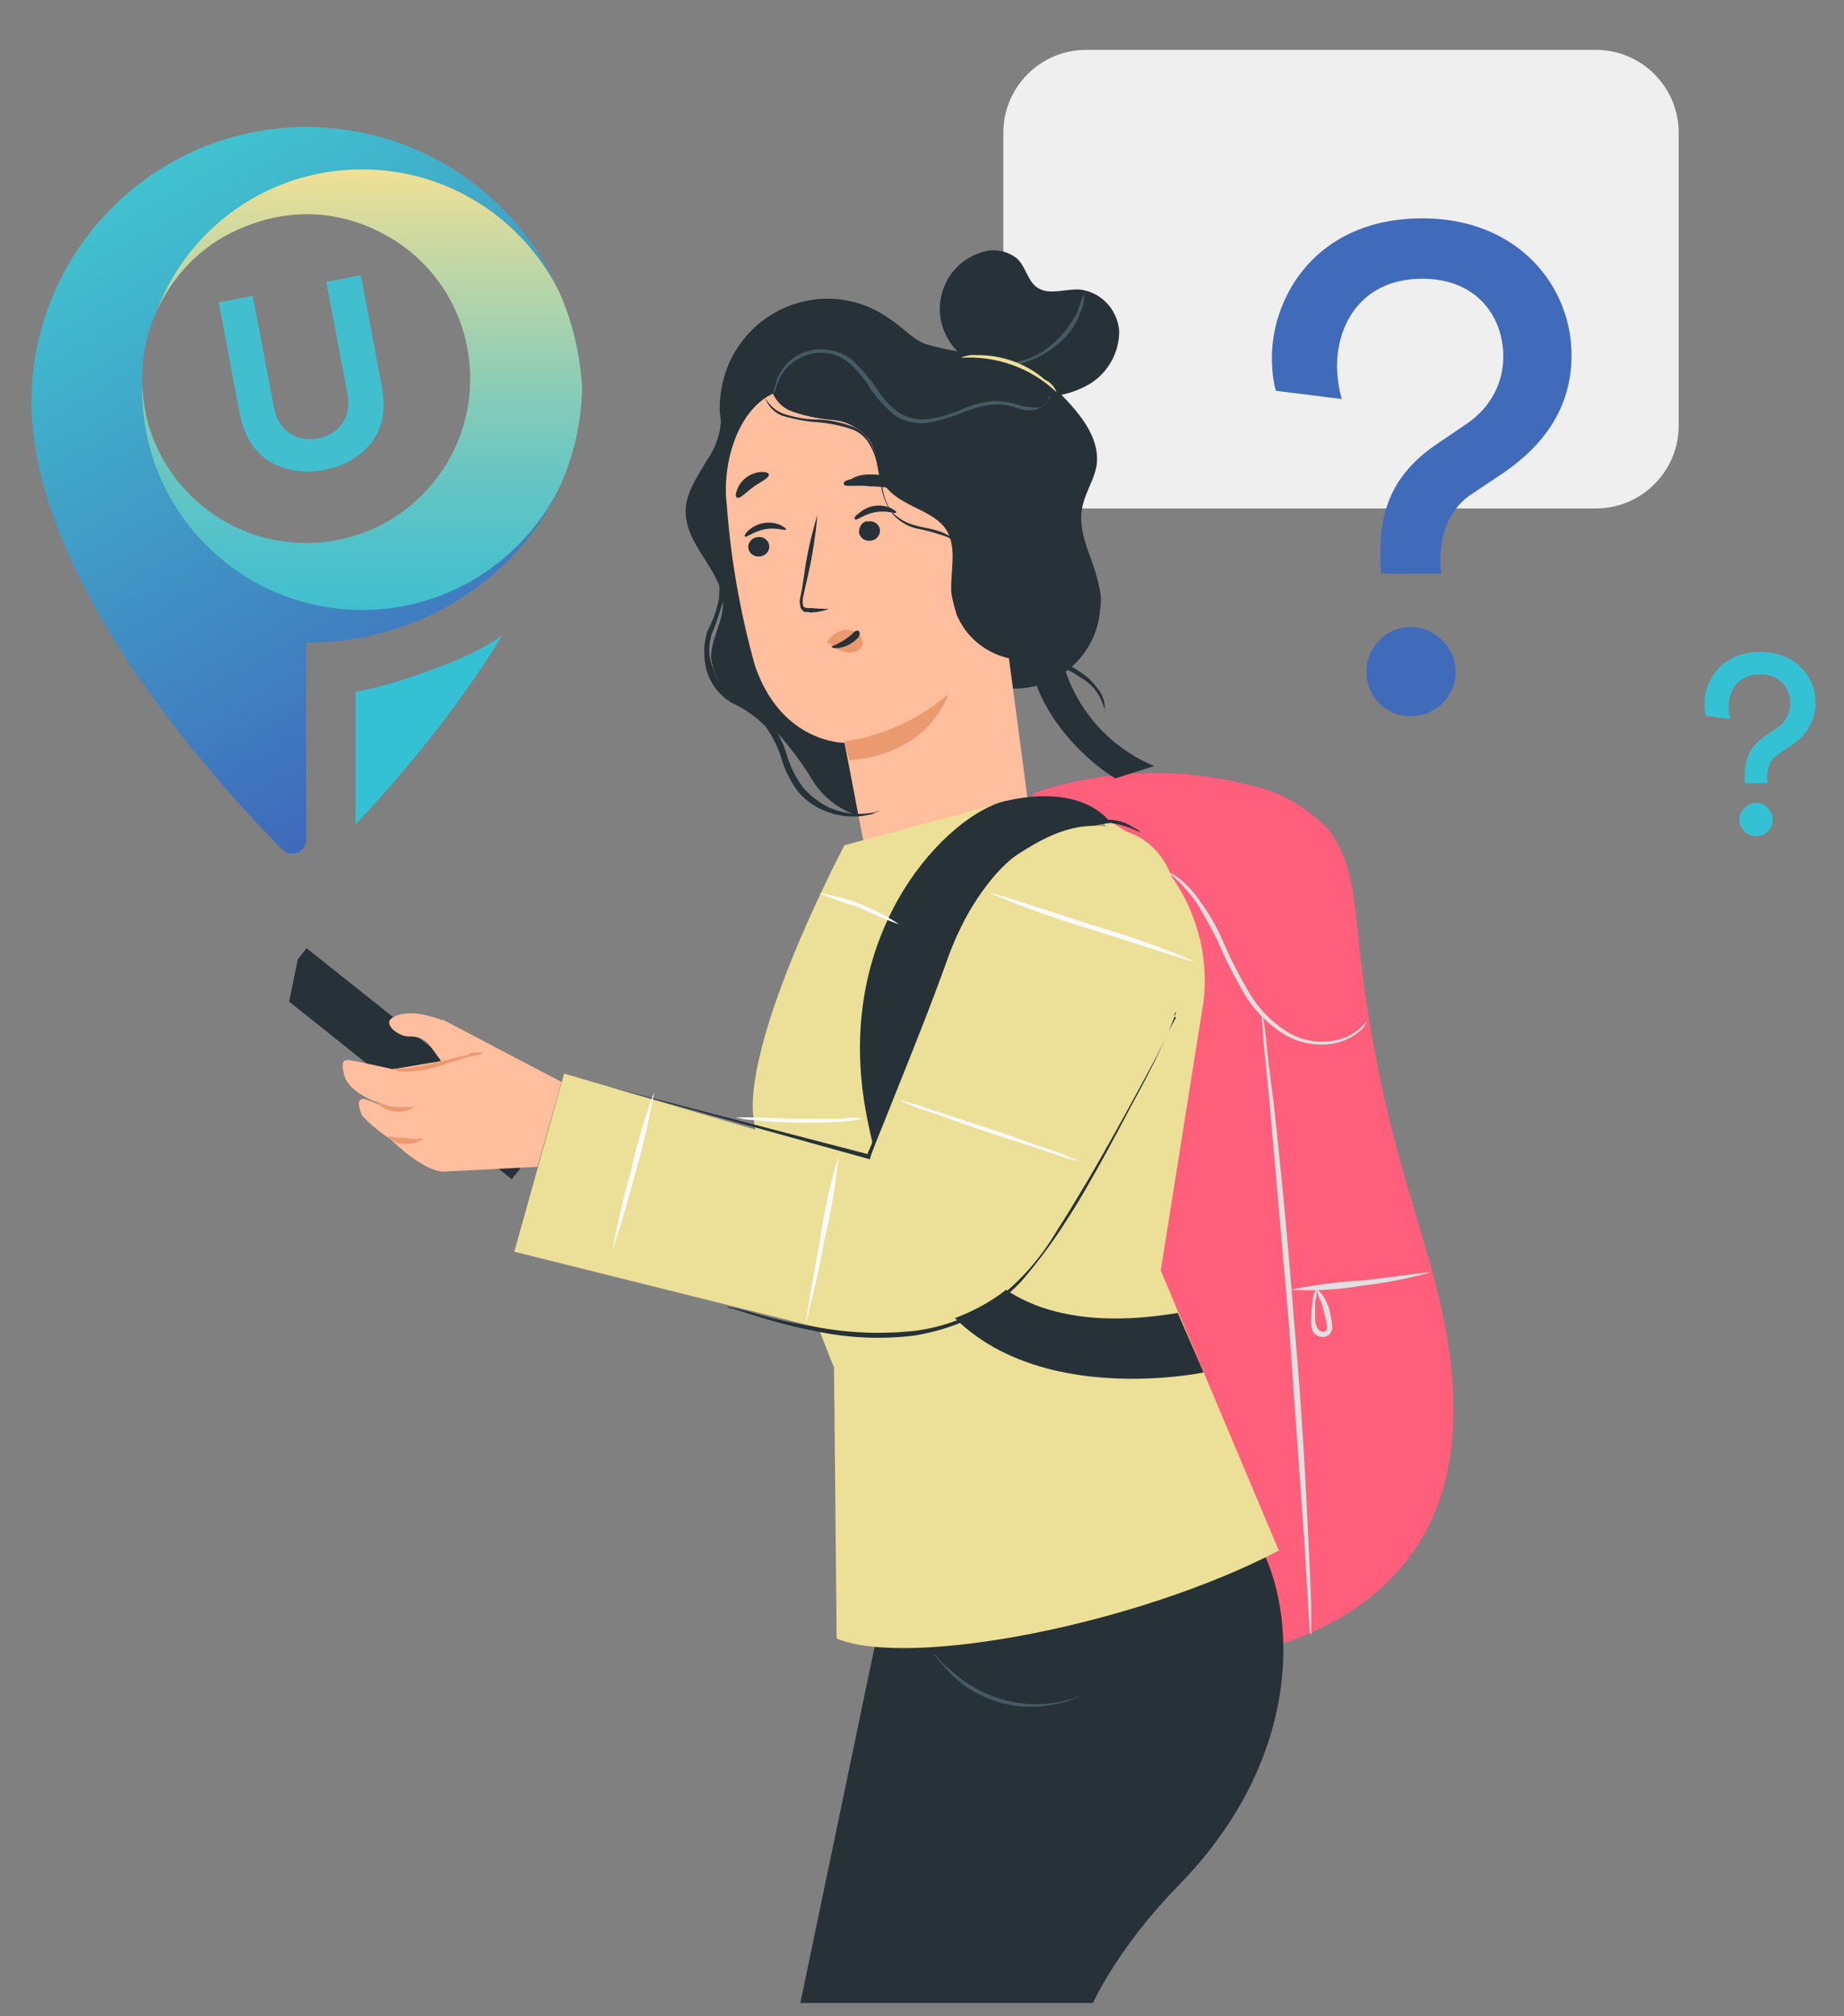 <svg xmlns="http://www.w3.org/2000/svg" xmlns:xlink="http://www.w3.org/1999/xlink" viewBox="0 0 421.6 460.8" xmlns:v="https://vecta.io/nano"><rect x="0" y="0" width="421.6" height="460.8" fill="#808080" stroke="none"/><path d="M68.1 219.2l-2 9.7 50.9 40.6 2-2.5 2.1-9.7-51-40.6z" fill="#263238"/><path d="M364.9 116.2H248.3c-10.4 0-18.9-8.5-18.9-18.9v-67c0-10.4 8.5-18.9 18.9-18.9h116.6c10.4 0 18.9 8.5 18.9 18.9v67c0 10.4-8.5 18.9-18.9 18.9z" fill="#efefef"/><use xlink:href="#D" fill="#406bba"/><use xlink:href="#D" x="0.063" y="0.017" fill="#ff5f7a"/><g fill="#e0e0e0"><path d="M267.184 199.357c2.5 2.1 4.7 4.5 6.5 7.1 1.8 3 3.6 6.2 5 9.2 1.7 4 3.7 7.8 5.9 11.6 2.3 3.8 5.4 6.9 9.2 9.2 3.2 1.9 7 2.6 10.7 2.1 2.4-.4 4.7-1.4 6.5-3 .5-.4.9-.9 1.2-1.5.2-.2.3-.4.3-.6l-1.8 1.8c-1.9 1.5-4.1 2.4-6.5 2.7a15.4 15.4 0 0 1-9.8-2.1c-3.7-2.3-6.7-5.4-8.9-9.2-2.2-3.7-4.2-7.6-5.9-11.6-1.4-3.3-3.2-6.3-5.3-9.2-1.4-2.1-3.1-3.9-5-5.3-.6-.5-1.3-.9-2.1-1.2z"/><path d="M299.784 373.957v-5.6c0-3.6-.3-8.9-.6-15.4-.6-13-1.5-30.8-3.3-50.7-1.5-19.9-3.3-37.6-4.7-50.4-.9-6.5-1.5-11.6-1.8-15.1-.3-1.8-.3-3-.6-4.1 0-.5-.1-1-.3-1.5v1.5c0 1.2.3 2.4.3 4.1.3 3.9.9 8.9 1.5 15.4l4.4 50.4 3.6 50.7.9 15.4.3 4.2c0 .2.3.5.3 1.1z"/><path d="M295.084 294.757a71.34 71.34 0 0 0 16-.9c5.3-.6 10.6-1.6 15.7-3 0-.3-7.1.9-15.7 1.8a107.82 107.82 0 0 0-16 2.1z"/><path d="M300.984 294.457c-.6 1-.9 2.1-.9 3.3-.2 1.3-.3 2.6-.3 3.9-.1.8 0 1.6.3 2.4.4.9 1.4 1.5 2.4 1.5 1.1 0 2-.9 2.1-2v-.1c0-.8-.1-1.6-.3-2.4-.3-2.5-1.4-4.9-3.3-6.6.2 1.1.6 2.2 1.2 3.3l.9 3.6c.2.7.3 1.4.3 2.1.1.4-.2.8-.7.9h-.2c-1.2 0-1.8-1.5-1.8-3v-3.9c.3-1 .4-2 .3-3z"/></g><g fill="#263238"><path d="M238.584 130.757l11.2-3.2c-2.8 1.5-5.1 3.9-6.3 6.9s-1.8 6.1-1.7 9.3c.7 13.8 9.3 26 22.1 31.3l-8.8 2.8c0 .5-30.4-18.5-16.5-47.1"/><path d="M229.984 157.257c10.8 1.1 20.5-6.8 21.5-17.6v-.3c.4-1.9.2-3.9-.3-5.7-1-5.5-4.6-10.9-3.9-16.8.5-4 3.2-7.5 3.5-11.1.5-5.8-3.8-11.1-7.8-15.2-2.5-2.8-5.3-5.2-8.5-7.2-3.2-1.9-7.1-2.4-10.8-1.4m-58.9 11a17.79 17.79 0 0 1-3.2 12.3c-2.1 3.7-5 7.5-4.8 12 .2 7.8 8.7 13.5 8.5 21.1-.2 4.2-2.8 8-2.7 11.9.5 4.1 2.6 7.7 6 10.1 3.3 2.2 6.5 4.7 9.4 7.4 2.8 3.2 5.3 6.5 7.5 10.1a18.92 18.92 0 0 0 9.2 8c6.1 1.9 13.4-.9 18.3 3.1s10 3.7 15.5 6"/><path d="M231.584 87.757c-1.2-3.8-4.5-6.5-8.4-6.9s-7.7-1.1-11.5-2.2c-3.2-1.2-5.5-4.1-8.6-6-11-7.7-26.1-5-33.9 6-2.6 3.6-4.1 7.8-4.5 12.2-.8 5.9 1.7 11.7 6.6 15.1 5.7 3.5 13.1 1 19.3-1.3 6.2-2.6 13.2-5 19.5-2.2 3.4 2.1 6.3 4.9 8.7 8.1 2.2 3.4 5.7 5.8 9.6 6.7 3.8.7 7.4-1.8 8.1-5.5.1-.3.1-.7.1-1"/></g><path d="M216.584 91.257c3.4-.2 6.5 2.3 7 5.7h0l11.7 88.2c1.5 10.3-12.3 18.7-23.5 20.4h0c-11.1 1.7-12.7-3.8-14.4-13.4l-4.3-22.4s-14.4.2-20.5-17.7c-3.3-11.9-5.5-24.1-6.4-36.5-1.4-11.2 3.8-26 14.9-26.7l35.5 2.4z" fill="#ffbe9d"/><path d="M171.084 125.257c.2 1.3 1.4 2.1 2.7 1.9h.1c1.2-.2 2.1-1.2 2-2.5h0c-.2-1.3-1.4-2.1-2.7-1.9h-.1c-1.2.2-2.1 1.2-2 2.5zm-.7-2.6c.3.2 1.9-1.2 4.5-1.7s4.6.4 4.8.1-.4-.5-1.1-1c-2.6-1.2-5.6-.6-7.6 1.3-.7.7-.9 1.3-.6 1.3zm26-1c.2 1.3 1.4 2.1 2.7 1.9h.1c1.2-.2 2.1-1.2 2-2.5h0c-.2-1.3-1.4-2.1-2.7-1.9h-.1c-1-.1-2 1-2 2.5zm-.8-2.9c.3.2 1.9-1.2 4.5-1.7s4.6.4 4.8.1-.4-.5-1.1-1c-2.6-1.2-5.6-.6-7.6 1.3-.8.5-1 1.1-.6 1.3zm-6.1 20.4c-1.5 0-2.7-.1-4.2-.2-.5.1-1.1 0-1.6-.3-.2-.7-.2-1.4-.1-2.1l1.2-5.3c1-4.5 1.7-9 2.1-13.6-1.3 4.4-2.4 8.9-3 13.5-.3 1.9-.5 3.7-.9 5.3-.2.9-.2 1.8.2 2.7.4.5.7.8 1.3.7.3-.1.6.2 1.2.1 1.3-.1 2.6-.3 3.8-.8z" fill="#263238"/><path d="M193.084 169.457c8.7-1.3 17-5 23.7-10.8 0 0-3.9 13.6-22.6 15.1l-1.1-4.3zm-3.8-23c.8-1.3 2.2-2.2 3.8-2.5 1.1-.1 2.3.2 3.2.9.8.7 1.1 1.8.8 2.9-.7 1-1.9 1.5-3.1 1.4-1.3-.2-2.5-.7-3.6-1.5-.3-.2-.7-.5-.7-.8-.5.5-.6.2-.4-.4" fill="#eb996e"/><g fill="#263238"><path d="M194.984 144.757c-1.4 1.3-3.1 2.3-4.9 3 .1.3.7.5 1.9.3 1.6-.3 3-1.1 4.1-2.2 1.1-1.2.1-2.6-1.1-1.1zm-2-34c.3.6 3 0 6 .4 3 0 5.7.7 6 .1.3-.3-.4-.9-1.3-1.7-1.4-.9-3-1.2-4.6-1.1-1.5-.1-3.1.2-4.4 1-1.5.4-2 .7-1.7 1.3z"/><path d="M168.584 113.757c.8.2 2-1.3 3.7-2.5s3.4-1.9 3.5-2.7c.1-.4-.5-.7-1.6-.7-2.6.1-4.9 1.8-5.7 4.2-.4.9-.3 1.6.1 1.7zm71.6 36c-8.5 3.2-18.1-1-21.5-9.4-.5-1.7-1-3.4-1.2-5.2-.2-4.5 1.3-9.6-.9-13.7-3-5.2-11.2-5.5-14.6-11-1.7-3-1.2-7-3.3-10-2.1-2.6-5.2-4.3-8.6-4.5-3.3-.3-6.6-1-9.7-2.2-3.1-1.5-4.8-4.9-4.2-8.3 14-.7 28.1.2 42 2.5 3.3.3 6.4 1.6 8.8 3.9 2 2.8 3.2 6.1 3.5 9.6l6.4 50"/><path d="M252.784 163.157c-.3-1.6-.9-3.1-1.7-4.5-1-1.6-2.4-2.9-4-3.8-2-1.4-4.2-2.5-6.6-3.1l-8.6-2.7c-3.4-1.1-6.4-3-8.8-5.7-1.2-1.5-2.1-3.4-2.4-5.3-.3-2-.4-4-.2-6s0-4-.7-5.9-2.3-3.3-4.3-3.8c-2-.7-4-1.2-6-1.6-2.1-.5-4-1.7-5.4-3.3a14.2 14.2 0 0 1-2.5-5.6l-1-5.5a13.98 13.98 0 0 0-1.8-4.8c-.8-1.5-2.1-2.6-3.6-3.3-2.8-1-5.8-1.6-8.7-1.8-2.5-.2-5-.7-7.5-1.4-1.9-.7-3.4-2.2-4-4.1-.5-1.1-.7-2.3-.6-3.5 0-.5.1-.9.4-1.3-.2.4-.3.8-.4 1.3-.1 1.2.1 2.4.6 3.5.9 1.6 2.2 2.8 3.9 3.5 2.3.8 4.7 1.3 7.2 1.4 3.1 0 6.2.6 9 1.7 1.6.7 3 2 3.9 3.5.9 1.6 1.5 3.3 1.8 5.1l1 5.5c.3 1.9 1 3.7 2.1 5.3 1.4 1.4 3.1 2.5 5 3 1.9.6 4 .8 6.3 1.6 1 .4 2 1 3 1.6.8.8 1.5 1.7 2 2.7.6 2 .8 4.1.8 6.2-.3 1.9-.2 3.8.1 5.7.3 1.7 1.2 3.4 2.3 4.7 2.3 2.6 5.2 4.5 8.5 5.4a65.88 65.88 0 0 0 8.6 2.7c2.5.7 4.8 1.8 6.9 3.3 1.6 1.1 2.9 2.5 4 4.1.7 1 1.1 2.2 1.2 3.4 0 .8 0 1.3.2 1.8h0zm-51.5 22c-.3.1-.5.4-.8.4-.3.1-.8.4-1.1.5l-1.5.3c-3.3.6-6.8.1-9.9-1.3-2.1-.9-4-2.4-5.5-4.1-1.6-2.2-2.9-4.6-3.7-7.2-.8-2.8-2.1-5.4-3.8-7.8-2.2-2.2-4.8-4-7.6-5.3-2.8-1.6-4.9-4.3-5.8-7.4-.8-3-.8-6.1.2-9.1 1.2-2.3 2.1-4.8 2.6-7.4.2-2.3.1-4.6-.3-6.9-.9-3.2-2.3-6.3-4-9.2-.7-1-1.3-2.1-1.8-3.3.3.2.4.5.7.8.5.7 1 1.5 1.6 2.1 2 2.8 3.4 5.9 4.3 9.2.7 2.3.9 4.7.7 7.1-.8 2.5-1.5 5.1-2.6 7.7-1.1 2.7-1.1 5.7 0 8.4.9 2.9 2.8 5.3 5.4 6.9 2.9 1.4 5.6 3.3 7.9 5.5 1.7 2.5 3 5.2 3.8 8.1.8 2.5 2 4.8 3.6 6.9 1.5 1.7 3.3 3.1 5.3 4.2 3 1.5 6.3 2 9.6 1.6 1-.1 1.8-.3 2.7-.7z"/></g><path d="M239.484 88.157c.3.2.4.5.4.8.1.8 0 1.6-.2 2.4-.7 1-1.7 1.8-2.9 2.3-1.7.3-3.4 0-4.9-.6-1.8-.6-3.7-.8-5.5-.5-2.2.3-4.3.9-6.3 1.7-2.3 1-4.7 1.7-7.1 2.2-2.8.6-5.6.1-8.1-1.3-2.1-1.7-4-3.7-5.6-5.9-1.3-2.1-2.8-4.1-4.6-5.8-3-2.9-7.4-3.7-11.2-1.9a10.29 10.29 0 0 0-5.6 5.8c-.4 1-.6 1.9-1 2.9 0-.3 0-.6.1-.9.1-.7.3-1.5.5-2.2 1.6-4.9 6.5-8 11.7-7.2 2.3.2 4.5 1.2 6.2 2.8 1.8 1.8 3.4 3.7 4.9 5.8 1.3 2.2 3.1 4.2 5.2 5.7 2.2 1.4 4.9 1.9 7.5 1.4 2.5-.4 4.9-1.2 7.1-2.2a24.82 24.82 0 0 1 6.6-1.8c2-.1 4 .2 5.9.8 1.5.5 3.1.7 4.6.7 1.2-.2 2.1-.9 2.7-2a2.47 2.47 0 0 0 .5-2.2c-.8-.5-1.2-.7-.9-.8z" fill="#455a64"/><path d="M227.984 84.457c-7.6-.5-13.4-7-13.1-14.5.3-5.5 3.8-10.3 9-12.1 2.9-1.2 6.2-.7 8.6 1.2 2.2 2 2.5 5.6 5.1 6.9 2.4 1.4 6 .1 9.1.2 5 .5 8.8 4.5 9.2 9.5a14.18 14.18 0 0 1-6.6 12 21.36 21.36 0 0 1-14 2.8c-4.8-.7-9.5-2-13.9-3.9" fill="#263238"/><path d="M247.884 67.457c0 1.3-.3 2.6-.8 3.8-1 2.8-2.7 5.3-5 7.2a21.99 21.99 0 0 1-7.9 4.4c-1.2.4-2.6.5-3.8.4-.1-.3 1.5-.3 3.5-.9 2.8-.8 5.3-2.3 7.4-4.3s3.8-4.3 5.1-6.9c.8-2.4 1.2-3.7 1.5-3.7z" fill="#455a64"/><path d="M241.584 89.657c-5.9-5.6-13.8-8.4-21.9-7.9 1.1-.5 2.3-.7 3.5-.6 5.8-.1 11.4 1.9 15.7 5.6 1.3.6 2.2 1.6 2.7 2.9z" fill="#ecdf97"/><path d="M182.984 457.757l17-81.5 84.4-28.4c1.5 1.6 2.7 3.4 3.6 5.3 8 14.2 11 47.7-18.7 77.9-13.9 14.3-19.4 26.7-19.4 26.7h-66.9z" fill="#263238"/><path d="M246.784 387.557c-.3.3-.7.5-1.2.6-1.2.6-2.5 1-3.9 1.2a26.08 26.08 0 0 1-24.6-7.1c-.9-.9-1.8-2.1-2.7-3-.6-.9-.9-1.2-.6-1.2a18.03 18.03 0 0 0 3.9 3.9c6.5 5.9 15.3 8.6 24 7.1a21.48 21.48 0 0 0 5.1-1.5z" fill="#455a64"/><path d="M292.384 354.357c-32.3 16.9-84.5 27-101.1 20.1l-.6-61.9s-18.3-45.3-18.6-59.5c0-20.4 21-59.9 21-59.9l38.5-10.4c7.7-.3 15.4 1.5 22.2 5 14.8 8.1 23.3 24.3 21.4 41l-9.8 61.6 27 64z" fill="#ecdf97"/><path d="M250.893 187.83c2.4-.3 3 3.3 1.5 5s-4.2 1.8-6.2 2.1c-10.1 1.5-17.8 10.1-21.3 19.6-3.6 9.5-3.9 19.9-4.4 29.9s-1.5 20.4-6.2 29.3c-16.5-29.2-6.3-66.3 23-82.9.1 0 .1-.1.2-.1 3.6-2 7.4-3.7 11.3-5" opacity=".3"/><g fill="#263238"><path d="M253.884 188.057s-5.6-9.2-24-5c-12.4 2.7-39.4 28.7-32 70.5s30.2 51.7 30.2 51.7-21-59.1-10.7-87c5.3-16.2 19.5-28 36.5-30.2z"/><path d="M214.484 262.457s-2.4 47.1 54.8 37.6l5.9 13.6s-60.5 12.7-69-37.3l8.3-13.9z"/></g><path d="M269.884 205.957c2.6 8.4 1.5 17.5-3 25l-30.5 57.2c-11.2 15.5-34.6 18.1-45.5 16.2l-73.3-18.3 11.4-40.7 69 20.2 19.3-48.4c2.4-6.8 9.1-17.6 15.1-21.7 6.6-4.3 16.1-10 27.6-4.4 6.5 3.5 8.1 9.5 9.9 14.9z" fill="#ecdf97"/><path d="M268.884 231.257c0 .4-.4.8-.4 1.3-.4.8-.8 2.1-1.6 3.8-1.4 3.2-3.7 8-6.8 13.7s-6.6 12.6-10.9 20c-2.1 3.8-4.5 7.6-7 11.4-2.7 4-5.6 7.8-8.7 11.4-3.3 3.5-7.3 6.4-11.7 8.5-4.1 1.9-8.5 3.2-13 3.9-7.6.9-15.2.5-22.6-1.1-6.3-1.2-11.3-2.8-14.9-3.9l-3.8-1.2c-.5 0-.9-.1-1.3-.4.4 0 1 .2 1.5.2l4 1c4.9 1.5 9.9 2.6 14.9 3.4a76.62 76.62 0 0 0 22.4.9c9.2-1.1 17.8-5.3 24.2-11.9 3.4-3.4 6.3-7.3 8.7-11.4 2.5-3.8 4.8-7.8 7-11.4 4.3-7.4 8-14.1 11.1-19.8s5.6-10.3 7-13.5c.8-1.7 1.4-2.7 1.9-3.6-.6-.2-.4-.9 0-1.3zm-70.1 32.6l-.6.2c1.4-3.2 2.8-6.8 4.1-10.4l13.8-35.6c2.1-5.2 4.6-10.1 7.6-14.9 2.7-4.1 6.1-7.7 10-10.5 6-3.9 13.1-5.8 20.2-5.3 1.9.1 3.7.7 5.3 1.8.5.2.9.4 1.3.8l.4.4c-2.2-1.2-4.7-2-7.2-2.3-7-.4-13.8 1.6-19.6 5.5-3.9 2.8-7.2 6.3-9.8 10.3-3 4.6-5.5 9.5-7.4 14.6-3.9 11-8.8 23.1-13.8 35.6-1.4 3.6-2.8 6.8-4.1 10.4v.4h-.4l-59-16.4 59.2 15.4z" fill="#263238"/><path d="M184.284 302.457c-.2-.2 1.3-8.6 3.2-19.1.9-6.4 2.3-12.8 4.2-19-.6 6.4-1.7 12.8-3.2 19.1-1.1 6.4-2.7 12.7-4.2 19zm63-36.9c-2.1-.5-4.1-1-6.1-1.8l-15-4.9c-5.9-1.9-11-4-14.8-5.1-2-.7-4-1.5-5.9-2.4 2.1.5 4.1 1 6.1 1.8l15 4.9c5.9 1.9 11 4 14.8 5.1 1.8.6 3.7 1.6 5.9 2.4zm-50-9.9c-1.4.3-2.7.5-4.1.6-2.7.3-6.2.3-10.4.3-3.5 0-6.9-.2-10.4-.6-1.4 0-2.8-.2-4.1-.6h4.1c2.7 0 6.2.3 10.1.3h10.1c1.5-.3 3.1-.3 4.7 0zm8.3-44.4a81.79 81.79 0 0 1-9.2-3.9 77.69 77.69 0 0 1-9.2-3.3c6.6 1 12.9 3.5 18.4 7.2zm67.5 8.5c-.2.2-10.5-3.2-23.4-7.3a206.24 206.24 0 0 1-23.2-8.3c0-.4 10.5 3.1 23.4 7.3 7.9 2.3 15.7 5 23.2 8.3zm-133 65.8c1.1-6.1 2.5-12.2 4.2-18.1 1.3-6.1 3.1-12.1 5.3-17.9-1.1 6.1-2.5 12.2-4.2 18.1-1.6 5.9-3.3 12-5.3 17.9z" fill="#fafafa"/><path d="M128.384 247.257l-27.3-14.3 2.9 9-14.2 2.4s-9.1-2.1-10.3-2.1c-1.3 0-1.4 1.1-.8 3.4 1.1 4.4 8.7 6.7 8.7 6.7h0c0 1.3-7.7-4.9-4.6 2.6 1.9 2 4 3.8 6.4 5.3 0 0 7.1 7.2 12.1 7.5l21.6-1.1 5.5-19.4z" fill="#ffbe9d"/><path d="M94.584 253.057c-1.4.8-3 1.2-4.6.9-1.6-.2-3-1-4-2.2.2-.2 1.9 1 4.2 1.2s4.6-.2 4.4.1zm2 7.2c.2.2-1.6 1.3-4 1.1-1.5.1-2.9-.5-3.8-1.6.2-.2 1.7.4 3.8.3 2.1.5 3.8 0 4 .2zm13.9-19.5c-1 .3-2.1.6-3.1.7l-7.1 2.2c-2.4.8-4.8 1.2-7.3 1.2a4.54 4.54 0 0 1-3.2-.6l2.9-.1c2.4-.3 4.8-.7 7.1-1.4a43.45 43.45 0 0 1 7.1-1.8c1.1-.5 2.4-.6 3.6-.2z" fill="#eb996e"/><path d="M102.384 233.757c-2-1-4.1-1.6-6.3-2-3.6-.6-6.9.4-7.1 1.8-.2 1.5 2.8 3.5 4.7 3.3 1.6 0 3.1.5 4.2 1.6.4.4 3 4.1 3 4.1l6.5-1.6-5-7.2z" fill="#ffbe9d"/><path d="M104 151c-14.8 6-22.7 7.1-22.7 7.1v30.3c9.3-9.9 22.7-25.4 33.5-43.2-3 2.1-6.6 4.1-10.8 5.8z" fill="#35c1d4"/><path d="M70.2 29h-.1c1.9 0 3.8.1 5.7.3a53.96 53.96 0 0 0-5.6-.3z" fill="#38a1b2"/><path d="M133.1 88.9h0z" fill="#48bfcc"/><linearGradient id="A" gradientUnits="userSpaceOnUse" x1="8.519" y1="11.315" x2="114.966" y2="195.687"><stop offset="0" stop-color="#41d9d4"/><stop offset="1" stop-color="#3f5bb8"/></linearGradient><path d="M82.8 139.3c-27.8 0-50.3-22.5-50.3-50.3v-2.5c0-5.5 1.2-10.7 3.3-15.4 7.2-18.9 25.6-32.4 47-32.4 19.8 0 36.9 11.4 45.1 28.1-9-20.6-28.8-35.5-52.2-37.5-1.8-.2-3.7-.3-5.6-.3-34.8.1-62.9 28.2-62.9 63 0 .9 0 1.8.1 2.7h0c1.8 39.8 42 84 57.2 99.4 0 .1.1.1.1.1.6.6 1.4.9 2.2.9 1.8 0 3.2-1.4 3.2-3.2v-45h.2c24.1-.1 44.9-12.8 55.6-31.3a60.91 60.91 0 0 0 2.3-4.4c-8.3 16.7-25.5 28.1-45.3 28.1z" fill="url(#A)"/><linearGradient id="B" gradientUnits="userSpaceOnUse" x1="82.767" y1="139.373" x2="82.767" y2="38.682"><stop offset="0" stop-color="#41bfcf"/><stop offset=".115" stop-color="#4cc1cb"/><stop offset=".316" stop-color="#69c6c2"/><stop offset=".58" stop-color="#98cfb2"/><stop offset=".892" stop-color="#d8db9d"/><stop offset="1" stop-color="#f0e095"/></linearGradient><path d="M133.1 88.9c-.4-7.8-2.2-15.3-5.2-22.1-8.2-16.6-25.3-28.1-45.1-28.1-21.5 0-39.8 13.4-47 32.4 3.2-7 8.4-12.9 15-16.8 11-6.2 24.7-8 38.4 0 11 6.5 18.3 18.5 18.3 32.3 0 20.7-16.8 37.5-37.5 37.5-20.4 0-37-16.3-37.5-36.5v1.5c0 27.8 22.5 50.3 50.3 50.3 19.8 0 37-11.5 45.2-28.2 3.1-6.9 4.9-14.4 5.1-22.3z" fill="url(#B)"/><path d="M57.8 67.6L62.6 93c.6 3.1 2 4.8 3.1 5.6 1.4 1.2 3.8 2.2 7 1.6 3.1-.6 5-2.4 5.9-4 .7-1.2 1.4-3.3.8-6.4l-4.8-25.4 7.9-1.5 4.7 24.8c.7 3.8.9 7.8-1 11.4-2.2 4.4-6.9 7.3-12.1 8.3s-10.7-.1-14.3-3.3c-3-2.6-4.4-6.4-5.1-10.2L50 69.1l7.8-1.5z" fill="#41bfcf"/><path d="M315.8 131.3c-.2-1.9-.2-3.4-.2-5.5 0-10.3 3.7-18.1 12.9-24.3l6.9-4.7c5.3-3.6 8.3-9.2 8.3-15.3 0-9.2-6.1-17.8-18.5-17.8-13.6 0-19.5 10.1-19.5 19.9 0 2.6.5 5.9 1.1 7.6l-15.1-1.9c-.6-2.2-.9-4.7-.9-7.5 0-14.3 10.4-31.9 34.4-31.9 21.8 0 34.1 15.4 34.1 31.3 0 12.5-6.9 21-15.9 27.1l-7.2 4.8c-4.8 3.3-6.9 8.9-6.9 15 0 .8 0 1.4.2 3h-13.7zm6.7 12c5.6 0 10.3 4.7 10.3 10.3s-4.7 10.1-10.3 10.1a10.07 10.07 0 0 1-10.1-10.1c0-5.6 4.5-10.3 10.1-10.3z" fill="#406bba"/><path d="M399 179.1c-.1-.7-.1-1.3-.1-2 0-3.8 1.4-6.7 4.8-9l2.5-1.7c2-1.3 3.1-3.4 3.1-5.7 0-3.4-2.3-6.6-6.9-6.6-5 0-7.2 3.8-7.2 7.4 0 1 .2 2.2.4 2.8l-5.6-.7c-.2-.8-.3-1.7-.3-2.8 0-5.3 3.9-11.8 12.8-11.8 8.1 0 12.6 5.7 12.6 11.6 0 4.6-2.5 7.8-5.9 10l-2.7 1.8c-1.8 1.2-2.5 3.3-2.5 5.5 0 .3 0 .5.1 1.1H399zm2.5 4.4a3.8 3.8 0 1 1 0 7.6 3.8 3.8 0 0 1-3.8-3.8c0-2 1.7-3.8 3.8-3.8z" fill="#35c1d4"/><defs ><path id="D" d="M236.084 181.257c15.7-5.4 32.5-6.1 48.6-2.1 7.2 1.4 13.9 5 19 10.4 5.3 6.8 5.9 16 6.8 24.6 1.8 17.5 5 34.9 9.8 51.9 3.9 14.2 8.9 27.9 11 42.7s1.2 29.9-6.2 42.7c-11.6 19.6-35.6 28.2-58.4 28.4-12 .6-23.9-1.8-34.7-7.1s-18.8-15-21.9-26.7"/></defs></svg>